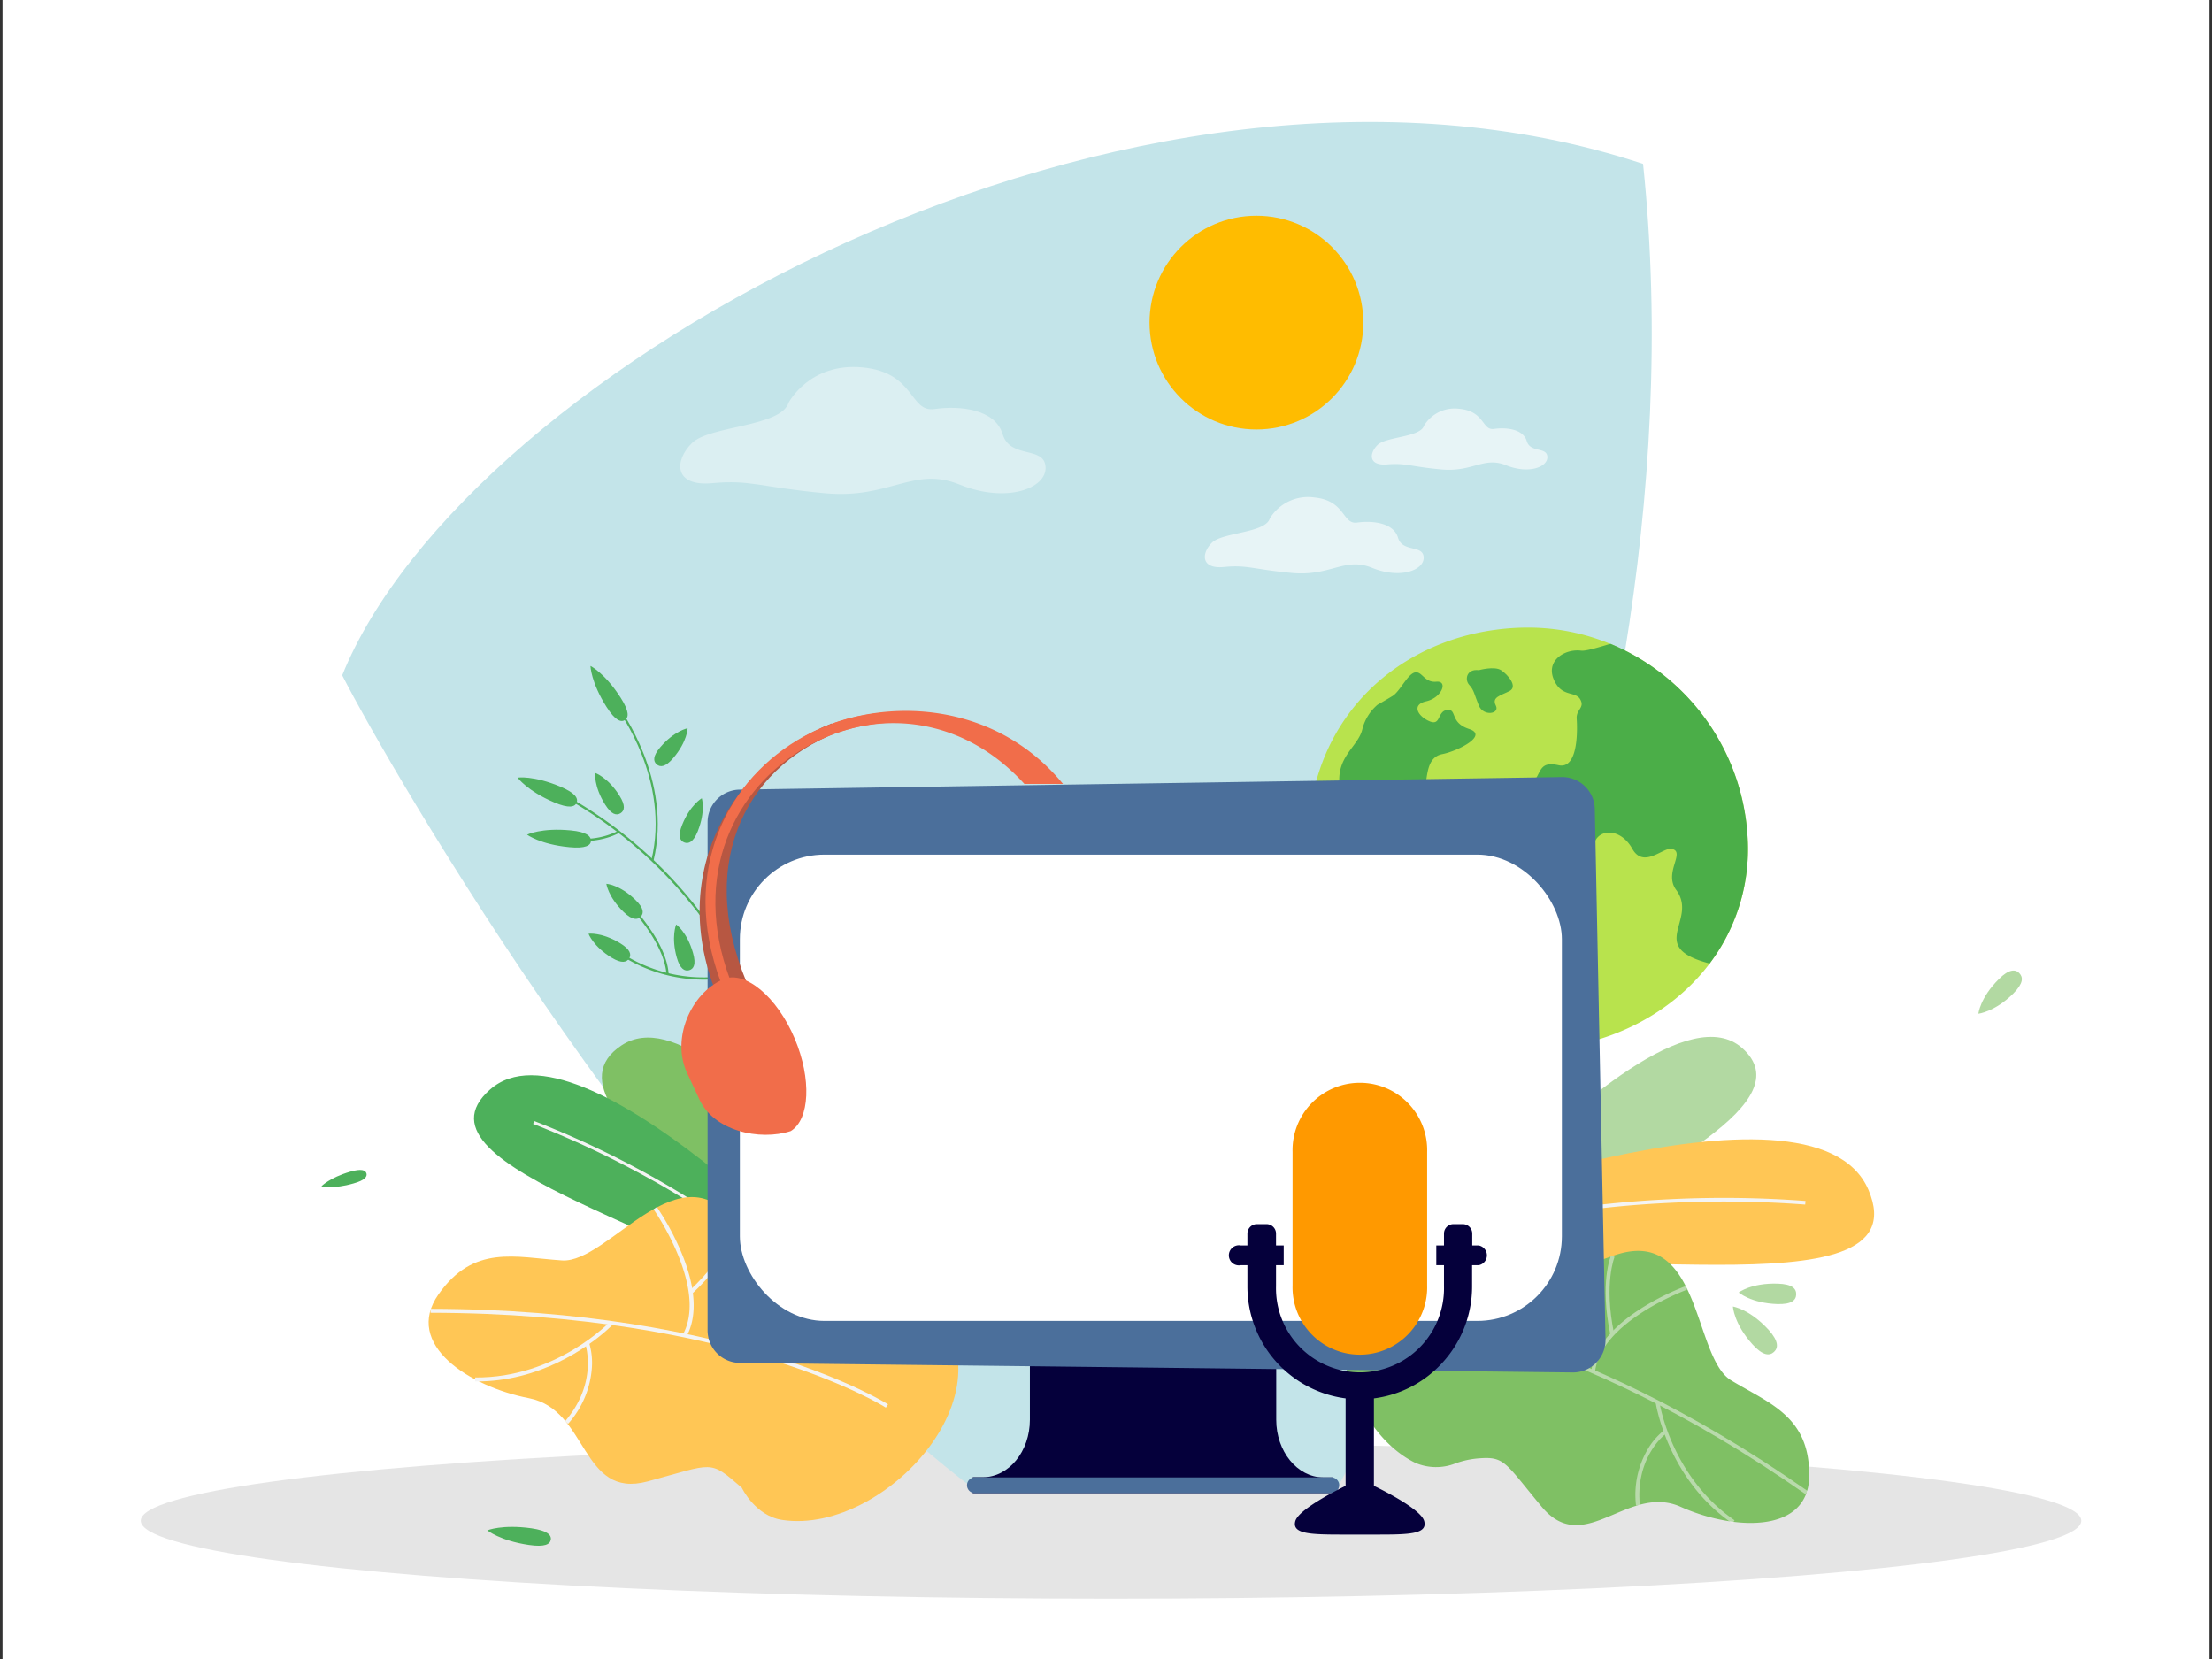 <svg id="Layer_1" data-name="Layer 1" xmlns="http://www.w3.org/2000/svg" width="440" height="330" viewBox="0 0 440 330"><rect x="0" y="0" width="440" height="330" fill="#333333" stroke="none"/><title>tose jahan-01</title><rect x="0.5" y="-1" width="439" height="332" fill="#fff"/><ellipse cx="221" cy="302.5" rx="193" ry="15.5" fill="#e5e5e5"/><path d="M68.07,134.33C92.52,73.69,225.31-1,326.83,32.6,340.75,165.37,266,295.93,266,295.93c-15.56-1-34.22-2.07-72.59,0C134.21,251,77.46,152.72,68.07,134.33Z" fill="#c3e4e9"/><g opacity="0.4"><path d="M156.87,80.08s4.17-8,14.71-7,9.29,9,14.31,8.28,12.05,0,13.55,5,8.29,2.26,8.54,6.53-7.78,7.28-17.07,3.51-13.8,2.93-26.86,1.71-14.67-2.71-22.39-2-7.54-4.54-4-8S155.37,84.93,156.87,80.08Z" fill="#fff"/></g><g opacity="0.6"><path d="M283.25,84.69a7.12,7.12,0,0,1,7.06-3.37c5.06.48,4.46,4.34,6.87,4s5.79,0,6.51,2.41,4,1.09,4.1,3.14-3.74,3.49-8.2,1.68-6.63,1.41-12.9.83-7-1.31-10.75-1-3.62-2.18-1.94-3.86S282.52,87,283.25,84.69Z" fill="#fff"/></g><g opacity="0.6"><path d="M252.58,103.15a8.89,8.89,0,0,1,8.81-4.2c6.32.6,5.57,5.42,8.57,5s7.22,0,8.12,3,5,1.35,5.11,3.91-4.66,4.36-10.22,2.1-8.27,1.75-16.09,1-8.78-1.63-13.41-1.18-4.52-2.72-2.41-4.82S251.68,106.06,252.58,103.15Z" fill="#fff"/></g><path d="M340.07,191.66c-8.13,10.78-21.8,17.18-36.07,17.18-23.2,0-43.82-17.73-43.82-40.92,0-19.14,10.45-32.86,24.84-39.18a46,46,0,0,1,12.42-3.46,47.45,47.45,0,0,1,6.56-.44,42.8,42.8,0,0,1,16.34,3.25,44.38,44.38,0,0,1,27.3,38.75A37.77,37.77,0,0,1,340.07,191.66Z" fill="#b8e34d"/><path d="M279.84,170.52s1.64,3.8,0,5.88a6.22,6.22,0,0,0,1.49,8.62c3.27,2.6,4.68,2.83,3.94,5.43s-1.52,5.78-.3,7.12,1.73,4.52,4.46,4.74-.22-2.18,1.57-4.41,8.69-2.67,8-7.08,5.68-4.79,6.58-7.69-2.9-4.69-6.08-4.46-1.23-4.74-4.69-5.47-5.07-3.51-7.08-3.18-4.24-2.51-6.52-1.62S279.84,170.52,279.84,170.52Z" fill="#4bae48"/><path d="M274,140.19A9.41,9.41,0,0,0,271,145c-.67,3-4,4.83-4.53,8.92s1.84,4.2,1,6.43.21,3.35,2.75,4.47,2.77,2.83,4.28,3.39,1.11,2.07,1.62,2.24.27-1.14.8-2.85,1-2.41-.93-2.34-1.31-1.45-.56-2.41-1-1.12-1.64-1-.44,2.9-1.67,1.6-1.82-2.79-.82-4.5,3.16-.3,4.69-2.34,3.68-1.23,3.79.41,3.16,1.67,3.68-.49.3-5.91,3.42-6.52,9.26-3.74,5.35-5-2.34-4-4.35-3.79-1.22,3.18-3.46,2.28-3.84-3.29-.72-4,4.41-4.12,2-3.9-2.79-2.12-4.24-1.84-3,3.79-4.46,4.68S274,140.19,274,140.19Z" fill="#4bae48"/><path d="M294.16,133.31s3.08-.86,4.42,0,3.42,3.27,1.67,4.16-3.57,1.19-2.71,2.87-2.46,2.23-3.38,0-.93-3.05-1.9-4.09S291.7,133,294.16,133.31Z" fill="#4bae48"/><path d="M340.07,191.66c-12.77-3.35-2.18-8.61-6.66-14.65-2.55-3.45,2-7.59-.91-8.16-1.68-.33-5.56,4-7.8,0s-6.22-4-7.38-1.59-6.06,4.07-9.27,2.32-1.36-4.06-4.14-5.89-3-4.73,0-7,1.62-5.48,6.1-4.48,3.61-9.34,3.61-9.34c-.06-1.8,1.68-2.11.69-3.79s-3.8-.31-5.29-4.05,2.36-6,5.47-5.61c.91.11,3.11-.53,5.85-1.36a44.38,44.38,0,0,1,27.3,38.75A37.77,37.77,0,0,1,340.07,191.66Z" fill="#4bae48"/><path d="M280.75,162s2.58-1.43,3.95-.29,1.95,1.89,4,1.46,3.4.4,2.09,1-4.37,1.63-5.77.39S279.55,162.49,280.75,162Z" fill="#4bae48"/><path d="M291.12,166.62s1.83.33,2.25-.42-.42,0-1.12-.43S290.21,165.77,291.12,166.62Z" fill="#4bae48"/><g opacity="0.6"><path d="M296.94,236.23c16.45-16.81,39.54-36.68,49.59-27.77,12.11,10.73-17.3,24.24-39.41,38.07C299.19,251.49,286.46,247,296.94,236.23Z" fill="#7fc064"/></g><path d="M276.61,243.22s84-32.49,95.06-6.53-62.8,7.75-86.84,18.08Z" fill="#ffc655"/><path d="M281.15,249.72c16.47-7.44,36.79-9.79,50.93-10.45a217.42,217.42,0,0,1,27,.34l.07-.72a216.74,216.74,0,0,0-27.12-.34c-14.21.66-34.62,3-51.2,10.51Z" fill="#f4f4f4"/><path d="M334.32,299.73c-10.54-4.71-19.15,10.16-27.64,0-7.17-8.6-7.31-10-12.2-9.66a17.55,17.55,0,0,0-4.91,1,10.48,10.48,0,0,1-8.11-.12c-18.36-9.1-22.91-49.5,3.8-50.28,1.92-.05,4,.89,6.18,2,11.94,6.2,11.66,13.57,29.37,7.15s15.87,20.1,23.52,24.74,15.56,7.14,15.56,18.87S344.85,304.46,334.32,299.73Z" fill="#7fc064"/><g opacity="0.5"><path d="M277.57,262l0-.76c.33,0,34,1.78,82,35.35l-.43.62C311.37,263.77,277.91,262,277.57,262Z" fill="#f4f4f4"/><path d="M320.3,265.36c-2.1-10.17.07-15.42.16-15.64l.7.3s-2.16,5.27-.11,15.19Z" fill="#f4f4f4"/><path d="M316.53,272.75c.51-4.36,3.94-8.68,9.91-12.48a50.1,50.1,0,0,1,8.89-4.45l.26.71c-.17.06-17.12,6.28-18.31,16.31Z" fill="#f4f4f4"/><path d="M329.72,280.81a17.75,17.75,0,0,1-.39-1.89l.75-.1c0,.14,2.23,14.81,14.95,23.59l-.43.63C334.35,296,330.78,285.15,329.72,280.81Z" fill="#f4f4f4"/><path d="M325.43,299.46a17.93,17.93,0,0,1,2.37-11.25,13.36,13.36,0,0,1,3.15-3.65l.44.62c-.06,0-6.14,4.58-5.2,14.21Z" fill="#f4f4f4"/></g><g opacity="0.6"><path d="M351.82,264.54c2,2.25,1.93,3.57,1.05,4.38s-2.21.77-4.25-1.48c-3.73-4.11-3.92-7.55-3.92-7.55S348,260.37,351.82,264.54Z" fill="#7fc064"/></g><g opacity="0.6"><path d="M353.65,255.34c2.86.09,3.68,1,3.64,2.15s-.92,2-3.78,1.91c-5.21-.18-7.66-2.3-7.66-2.3S348.36,255.16,353.65,255.34Z" fill="#7fc064"/></g><path d="M133.9,150.81c-1.54,1.8-2.57,1.84-3.27,1.24s-.82-1.63.72-3.43c2.8-3.27,5.43-3.76,5.43-3.76S136.74,147.49,133.9,150.81Z" fill="#4db05b"/><path d="M138.8,165.34c-.88,2.19-1.84,2.57-2.7,2.23s-1.3-1.28-.42-3.47c1.59-4,3.92-5.32,3.92-5.32S140.41,161.27,138.8,165.34Z" fill="#4db05b"/><path d="M150.9,203.37l-.43.1a62.37,62.37,0,0,0-7.25-15.63,86.86,86.86,0,0,0-30.59-29.07l.22-.38a87.21,87.21,0,0,1,30.76,29.23A62,62,0,0,1,150.9,203.37Z" fill="#4db05b"/><path d="M130,171.18l-.43-.11c3.83-15.8-6.58-29.8-6.69-29.94l.36-.27C123.3,141,133.84,155.16,130,171.18Z" fill="#4db05b"/><path d="M121.21,166.5a15.82,15.82,0,0,1-8.34.44l.12-.43a15.06,15.06,0,0,0,10-1.25l.21.39A12.68,12.68,0,0,1,121.21,166.5Z" fill="#4db05b"/><path d="M146.9,194.07a30.41,30.41,0,0,1-25.29-5.38,4.4,4.4,0,0,0-.58-.4h0v-.44c.14,0,.24.07.81.47a30,30,0,0,0,24.92,5.32Z" fill="#4db05b"/><path d="M133,193.75l-.44,0c-.41-6.06-6.92-12.94-7-13l.32-.31a35.45,35.45,0,0,1,3.39,4.27C130.89,187.05,132.81,190.49,133,193.75Z" fill="#4db05b"/><path d="M111.54,156.51c2.93,1.25,3.51,2.31,3.15,3.17s-1.53,1.17-4.47-.08c-5.35-2.27-7.27-4.92-7.27-4.92S106.11,154.2,111.54,156.51Z" fill="#4db05b"/><path d="M113.54,165.18c3.17.31,4,1.14,4,2.07s-1.11,1.58-4.28,1.27c-5.79-.55-8.42-2.49-8.42-2.49S107.67,164.61,113.54,165.18Z" fill="#4db05b"/><path d="M126.39,179c1.71,1.64,1.7,2.67,1.06,3.34s-1.67.73-3.38-.91c-3.11-3-3.46-5.63-3.46-5.63S123.23,175.93,126.39,179Z" fill="#4db05b"/><path d="M123.22,158.27c1.26,2,1,3,.21,3.49s-1.79.3-3.05-1.7c-2.3-3.65-2-6.31-2-6.31S120.89,154.57,123.22,158.27Z" fill="#4db05b"/><path d="M137.86,189.58c.65,2.27.12,3.16-.77,3.41s-1.81-.22-2.46-2.49c-1.18-4.15-.13-6.61-.13-6.61S136.67,185.37,137.86,189.58Z" fill="#4db05b"/><path d="M123.4,187.65c2,1.23,2.23,2.24,1.74,3s-1.47,1.07-3.49-.16c-3.68-2.25-4.59-4.76-4.59-4.76S119.66,185.37,123.4,187.65Z" fill="#4db05b"/><path d="M123.49,138.84c1.71,2.69,1.59,3.89.81,4.39s-1.93.1-3.64-2.59c-3.12-4.9-3.21-8.17-3.21-8.17S120.32,133.86,123.49,138.84Z" fill="#4db05b"/><path d="M189.15,269.93s-45.58-75.12-65.5-62,41.7,43.57,54.28,65.86Z" fill="#7fc064"/><path d="M167.94,256.53s-52.46-55.65-70.46-39.81,45.3,28.93,59.94,45.65Z" fill="#4db05b"/><path d="M162.08,259.85c-9.9-11.73-24.61-21-35.2-26.66a187.27,187.27,0,0,0-20.83-9.63l.21-.57a184.37,184.37,0,0,1,20.91,9.66c10.64,5.71,25.42,15,35.38,26.8Z" fill="#f4f4f4"/><path d="M105.25,278.13c11.81,2.3,10.23,20.13,23.55,16.55s12.2-4.43,18.76,1.26c0,0,2.63,5.57,8,6.39,21.1,3.24,49.18-28.45,26.89-45.11-1.61-1.21-3.93-1.63-6.49-2-13.89-1.87-18.07,4.58-29.31-11.5s-25.56,7.62-34.86,7-17.54-3.24-24.57,6.75S93.44,275.85,105.25,278.13Z" fill="#ffc655"/><path d="M176.21,280l.43-.66c-.3-.19-30.06-18.87-91-19v.79C146.35,261.23,175.92,279.78,176.21,280Z" fill="#f4f4f4"/><path d="M137.78,257.24c7.89-7.41,9.18-13.18,9.23-13.42l-.77-.17c0,.06-1.31,5.79-9,13Z" fill="#f4f4f4"/><path d="M136.57,265.8c2.18-4,1.84-9.76-1-16.58a52.61,52.61,0,0,0-4.91-9.12l-.65.46c.11.15,10.84,15.6,5.84,24.87Z" fill="#f4f4f4"/><path d="M120.5,264.77c.94-.82,1.45-1.36,1.47-1.38l-.58-.54c-.1.11-10.77,11.29-26.87,11.15v.79C107.48,274.9,117,267.83,120.5,264.77Z" fill="#f4f4f4"/><path d="M113,283.22a18.71,18.71,0,0,0,4.72-11,13.8,13.8,0,0,0-.5-5l-.75.26c0,.08,2.49,7.58-4.07,15.23Z" fill="#f4f4f4"/><path d="M253.86,282.41V258.12h-49v24.29c0,6.31-4.2,11.43-9.38,11.43h-2V297h71.7v-3.13h-2C258.06,293.84,253.86,288.72,253.86,282.41Z" fill="#05003b"/><path d="M264.82,297h-70.9a1.56,1.56,0,0,1-1.57-1.56h0a1.57,1.57,0,0,1,1.57-1.57h70.9a1.57,1.57,0,0,1,1.57,1.57h0A1.57,1.57,0,0,1,264.82,297Z" fill="#4b6f9b"/><path d="M312.82,273l-165.67-1.9a6.47,6.47,0,0,1-6.4-6.47V163.55a6.48,6.48,0,0,1,6.38-6.48l163.52-2.5a6.48,6.48,0,0,1,6.58,6.34l2.13,105.52A6.46,6.46,0,0,1,312.82,273Z" fill="#4b6f9b"/><rect x="147.17" y="170" width="163.51" height="92.75" rx="16.82" ry="16.82" fill="#fff"/><path d="M165.42,143.91l.87,1.87c-18.19,7.15-28.45,26.74-16.76,51.92-.59.28-5.32,2.25-5.91,2.53C131.35,173.78,146.35,151.47,165.42,143.91Z" fill="#b75742"/><path d="M143.83,194.8c4.34-1.89,10.74,3.45,14.26,11.81,3.36,8,3,16.06-.8,18.38h0c-6.15,2-15.53,0-18.31-6.61l-2.33-5C133.51,206.61,137.4,197.59,143.83,194.8Z" fill="#f16d4a"/><path d="M146.87,198.79c-19.86-42.81,29.82-71.85,57-44.33.93,1.48,3,.44,2.55-.07-28.26-31.31-82.49-.53-61.28,45.2Z" fill="#f16d4a"/><path d="M203.77,155.94h7.68c-12.35-15.06-31.66-17.14-45.95-12a10.7,10.7,0,0,0,.71,1.94C178.63,141.41,193,144.1,203.77,155.94Z" fill="#f16d4a"/><path id="_Compound_Path_" data-name="&lt;Compound Path&gt;" d="M257.11,229.14a13.39,13.39,0,1,1,26.77,0v26.57a13.39,13.39,0,1,1-26.77,0Z" fill="#f90"/><path d="M294.17,247.74h-1.32v-2.36A1.88,1.88,0,0,0,291,243.5h-1.9a1.88,1.88,0,0,0-1.87,1.88v2.36h-1.53v3.93h1.53v4.19a16.71,16.71,0,1,1-33.41,0v-4.19h1.53v-3.93h-1.53v-2.36a1.88,1.88,0,0,0-1.88-1.88H250a1.88,1.88,0,0,0-1.87,1.88v2.36h-1.32a2,2,0,1,0,0,3.93h1.32v4.19a22.45,22.45,0,0,0,19.53,22.3v17.4s-9.28,4.44-10,7,2.95,2.69,9.38,2.69h6.87c6.43,0,10.09-.09,9.38-2.69s-10-7-10-7v-17.4a22.19,22.19,0,0,0,13.31-6.76,22.44,22.44,0,0,0,6.22-15.54v-4.19h1.32a2,2,0,0,0,0-3.93Z" fill="#05003b"/><circle cx="249.92" cy="64.17" r="21.26" fill="#ffbc00"/><path d="M105.71,304c3.15.46,4,1.34,3.85,2.26s-1.18,1.52-4.34,1.06c-5.75-.84-8.29-2.91-8.29-2.91S99.87,303.18,105.71,304Z" fill="#4db05b"/><path d="M69.64,233.07c2.24-.65,3.06-.32,3.25.33s-.32,1.38-2.56,2c-4.08,1.19-6.4.58-6.4.58S65.5,234.28,69.64,233.07Z" fill="#4db05b"/><g opacity="0.6"><path d="M397.61,194.75c2-2,3.29-2,4.07-1.17s.83,2-1.21,4.06c-3.71,3.66-6.93,4-6.93,4S393.85,198.47,397.61,194.75Z" fill="#7fc064"/></g></svg>